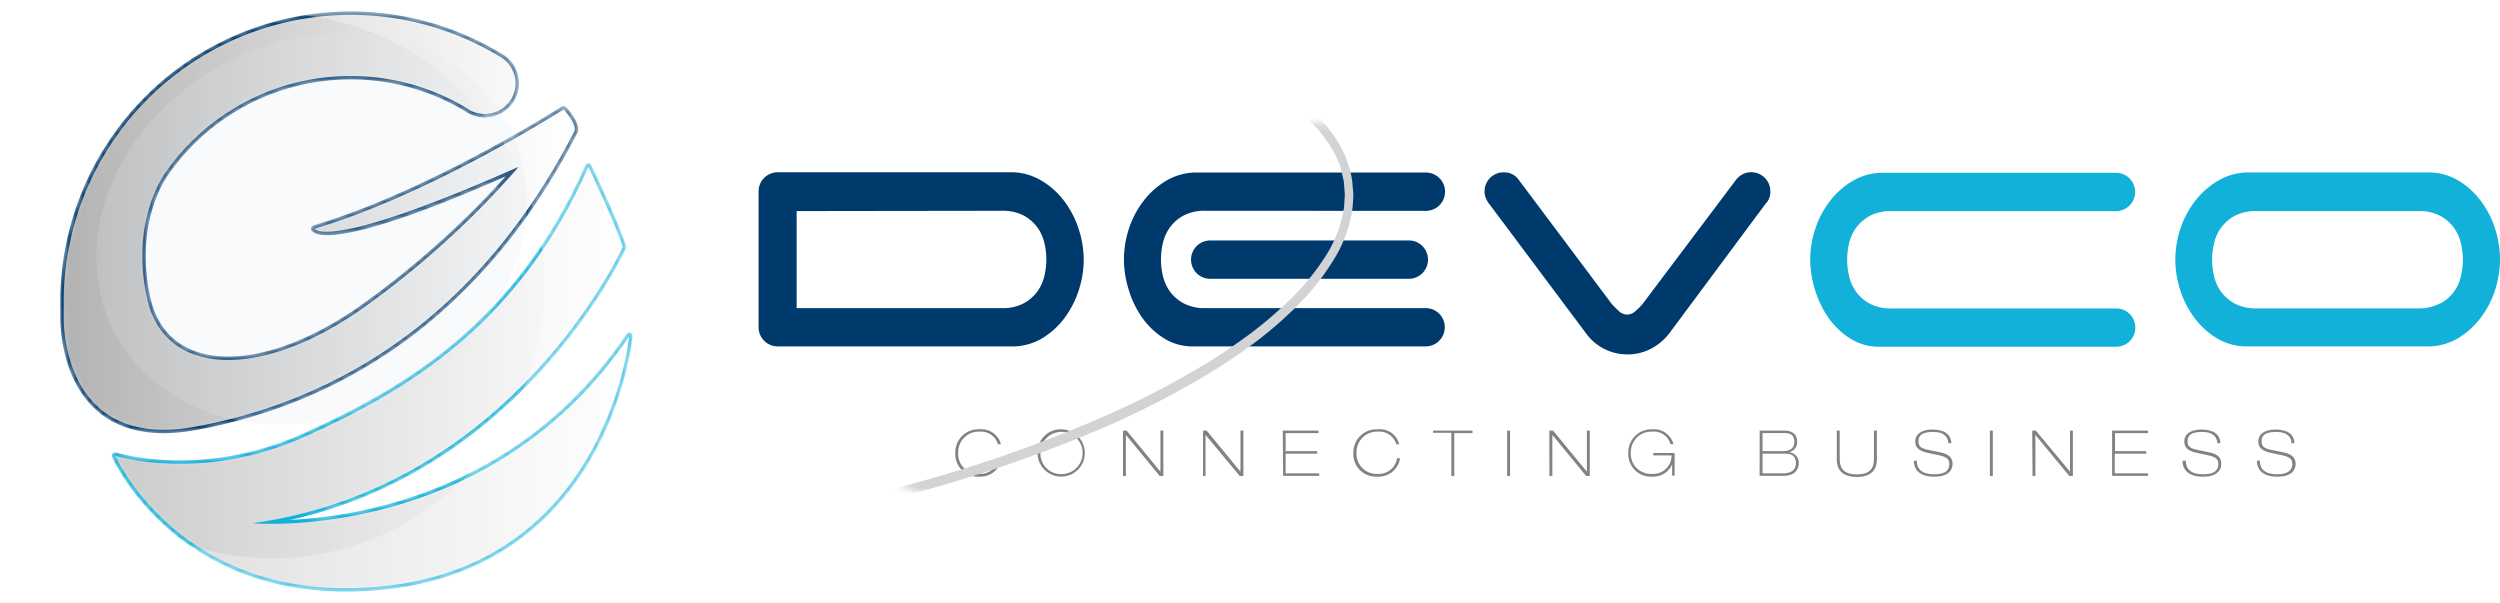 <svg xmlns="http://www.w3.org/2000/svg" xmlns:xlink="http://www.w3.org/1999/xlink" viewBox="0 0 365.75 88.16"><defs><style>.cls-1,.cls-3{fill:#231f20;}.cls-2{fill:url(#radial-gradient);}.cls-3{filter:url(#luminosity-noclip);}.cls-4{isolation:isolate;}.cls-5,.cls-8{fill:#003a6c;}.cls-6,.cls-9{fill:#12b1da;}.cls-7{mask:url(#mask);}.cls-8{stroke:#003a6c;stroke-linecap:round;}.cls-8,.cls-9{stroke-linejoin:round;}.cls-9{stroke:#12b1da;}.cls-10,.cls-11{mix-blend-mode:multiply;}.cls-10{fill:url(#linear-gradient);}.cls-11{fill:url(#linear-gradient-2);}.cls-12{fill:#fff;opacity:0.3;}.cls-13{mask:url(#mask-2);}.cls-14{fill:#e1eaf3;opacity:0.2;}.cls-15{fill:#808285;}.cls-16{mask:url(#mask-3);}.cls-17{fill:#d1d3d4;}.cls-18{filter:url(#luminosity-invert-noclip);}.cls-19{filter:url(#luminosity-invert);}</style><radialGradient id="radial-gradient" cx="272.45" cy="-808.49" r="57.65" gradientTransform="matrix(1, 0, 0, 1, -227.54, 820.29)" gradientUnits="userSpaceOnUse"><stop offset="0" stop-color="#010101"/><stop offset="0.1" stop-color="#272727"/><stop offset="0.29" stop-color="#686868"/><stop offset="0.47" stop-color="#9e9e9e"/><stop offset="0.63" stop-color="#c8c8c8"/><stop offset="0.78" stop-color="#e6e6e6"/><stop offset="0.91" stop-color="#f8f8f8"/><stop offset="1" stop-color="#fff"/></radialGradient><filter id="luminosity-invert" filterUnits="userSpaceOnUse" color-interpolation-filters="sRGB"><feColorMatrix values="-1 0 0 0 1 0 -1 0 0 1 0 0 -1 0 1 0 0 0 1 0"/></filter><mask id="mask" x="8.63" y="0" width="86.29" height="88.16" maskUnits="userSpaceOnUse"><g class="cls-19"><path class="cls-1" d="M28.71,63.13c16.84-3,40.21-13,55.92-43.55.66-1.27-.94-3.26-1.67-4a.67.67,0,0,0-.87-.12c-.19.12-19.32,12.33-36.31,17.39a.68.68,0,0,0-.45.41.73.73,0,0,0,.06.61c.49.79,3.67,3.12,27.86-7.51A133.44,133.44,0,0,1,53,44.32C46.06,49.26,39.1,52,33.37,52h0c-6.06,0-10-3-11.21-8.58-2.36-11.24,2.68-17.86,2.75-17.95l.24-.33a32.31,32.31,0,0,1,42.72-8.74A5.2,5.2,0,1,0,73.3,7.55l0,0a42.66,42.66,0,0,0-64.64,36v.53l.06,2c0,.33-.29,8.26,4.61,13.37,2.63,2.74,6.24,4.13,10.73,4.13A26.3,26.3,0,0,0,28.71,63.13Z"/><path class="cls-1" d="M91.48,48.81C77.14,70,55.74,74.76,44.65,75.73c32.75-8.46,46.94-39,47.09-39.32l.11-.24-.08-.25c-1.18-3.56-4.91-11.47-5.07-11.81l-.64-1.35-.6,1.37c-10,22.64-25.72,32.19-41.21,39.15a43.58,43.58,0,0,1-17.93,3.89A34,34,0,0,1,17.07,66l-1.45-.46L16.24,67c.08.2,9,19.78,34.29,19.78,38.27,0,42.17-37.1,42.2-37.47L93,46.6Z"/></g></mask><linearGradient id="linear-gradient" x1="9.32" y1="32.51" x2="84.11" y2="32.51" gradientUnits="userSpaceOnUse"><stop offset="0" stop-color="#b3b3b3"/><stop offset="1" stop-color="#fff"/></linearGradient><linearGradient id="linear-gradient-2" x1="16.86" y1="55.23" x2="92.05" y2="55.23" gradientUnits="userSpaceOnUse"><stop offset="0" stop-color="#ccc"/><stop offset="1" stop-color="#fff"/></linearGradient><filter id="luminosity-invert-noclip" x="-4.17" y="-16.33" width="102.85" height="97.85" filterUnits="userSpaceOnUse" color-interpolation-filters="sRGB"><feColorMatrix values="-1 0 0 0 1 0 -1 0 0 1 0 0 -1 0 1 0 0 0 1 0" result="invert"/><feFlood flood-color="#fff" result="bg"/><feBlend in="invert" in2="bg"/></filter><mask id="mask-2" x="-4.17" y="-16.33" width="102.85" height="97.85" maskUnits="userSpaceOnUse"><g class="cls-18"><rect class="cls-2" x="7.13" y="-1.39" width="80.24" height="67.96" transform="translate(-9.8 26.25) rotate(-28.26)"/></g></mask><filter id="luminosity-noclip" x="0" y="1.81" width="233.15" height="79.3" filterUnits="userSpaceOnUse" color-interpolation-filters="sRGB"><feFlood flood-color="#fff" result="bg"/><feBlend in="SourceGraphic" in2="bg"/></filter><mask id="mask-3" x="0" y="1.81" width="233.15" height="79.3" maskUnits="userSpaceOnUse"><polygon class="cls-3" points="155.45 79.54 127.02 69.36 138.02 19.98 233.15 16.67 155.45 79.54"/></mask></defs><g class="cls-4"><g id="Calque_2" data-name="Calque 2"><g id="Calque_1-2" data-name="Calque 1"><path class="cls-5" d="M158.55,38a14.34,14.34,0,0,1-.7,4.37,14,14,0,0,1-2,4,11.54,11.54,0,0,1-3.18,3,8.58,8.58,0,0,1-4.26,1.31H113.78a2.8,2.8,0,0,1-2.8-2.8V28a2.8,2.8,0,0,1,2.8-2.8h34a8.67,8.67,0,0,1,4.49,1.17,11.49,11.49,0,0,1,3.39,3,13.69,13.69,0,0,1,2.13,4.08A14.32,14.32,0,0,1,158.55,38Zm-42-7.12V45.08h30a6.6,6.6,0,0,0,3.27-.73,6.07,6.07,0,0,0,2-1.78,6.42,6.42,0,0,0,1-2.31,10.35,10.35,0,0,0,0-4.61,6.5,6.5,0,0,0-1-2.31,6.07,6.07,0,0,0-2-1.78,6.6,6.6,0,0,0-3.27-.72Z"/><path class="cls-5" d="M176.41,30.84a6.62,6.62,0,0,0-3.3.72,6,6,0,0,0-2,1.78,6.35,6.35,0,0,0-1,2.31,10.35,10.35,0,0,0,0,4.61,6.27,6.27,0,0,0,1,2.31,6,6,0,0,0,2,1.78,6.61,6.61,0,0,0,3.3.73h32.16a2.78,2.78,0,0,1,2.8,2.8,2.8,2.8,0,0,1-2.8,2.8h-34a7.83,7.83,0,0,1-4.26-1.17,11.08,11.08,0,0,1-3.18-3,14,14,0,0,1-2-4.12,14.92,14.92,0,0,1-.7-4.43,14.6,14.6,0,0,1,.72-4.47,13.48,13.48,0,0,1,2.14-4.08,11.58,11.58,0,0,1,3.38-3,8.67,8.67,0,0,1,4.49-1.17h33.45a2.8,2.8,0,0,1,2.8,2.8,2.8,2.8,0,0,1-2.8,2.81ZM208.1,36a2.81,2.81,0,0,1-2,4.79H177.05a2.8,2.8,0,0,1-2.8-2.8,2.8,2.8,0,0,1,2.8-2.81h29.07A2.72,2.72,0,0,1,208.1,36Z"/><path class="cls-5" d="M254,26.28A2.79,2.79,0,0,1,259,28a2.44,2.44,0,0,1-.59,1.7l-.06.05-14.12,19A8,8,0,0,1,241.57,51a7.27,7.27,0,0,1-3.47.85A7.45,7.45,0,0,1,232.21,49L218,30a3.91,3.91,0,0,1-.58-.91,2.44,2.44,0,0,1-.23-1.08,2.78,2.78,0,0,1,2.8-2.8,2.59,2.59,0,0,1,2.21,1.11l13.6,18.15a14.28,14.28,0,0,0,1,1,1.85,1.85,0,0,0,1.25.56,1.89,1.89,0,0,0,1.26-.56,8.63,8.63,0,0,0,1-1Z"/><path class="cls-6" d="M264.83,38a14.32,14.32,0,0,1,.73-4.47,13.69,13.69,0,0,1,2.13-4.08,11.49,11.49,0,0,1,3.39-3,8.67,8.67,0,0,1,4.49-1.17h34a2.8,2.8,0,0,1,2.8,2.8,2.8,2.8,0,0,1-2.8,2.81H276.8a6.56,6.56,0,0,0-3.3.72,6.16,6.16,0,0,0-2,1.78,6.5,6.5,0,0,0-1,2.31,10.35,10.35,0,0,0,0,4.61,6.42,6.42,0,0,0,1,2.31,6.16,6.16,0,0,0,2,1.78,6.56,6.56,0,0,0,3.3.73h32.8a2.78,2.78,0,0,1,2.8,2.8,2.8,2.8,0,0,1-2.8,2.8H275a7.83,7.83,0,0,1-4.26-1.17,11.24,11.24,0,0,1-3.19-3,14.48,14.48,0,0,1-2-4.12A14.92,14.92,0,0,1,264.83,38Z"/><path class="cls-6" d="M365.75,38a14.6,14.6,0,0,1-.73,4.46,13.66,13.66,0,0,1-2.14,4.09,11.69,11.69,0,0,1-3.38,3A8.67,8.67,0,0,1,355,50.68H328.39a8.58,8.58,0,0,1-4.26-1.31,11.68,11.68,0,0,1-3.18-3,13.71,13.71,0,0,1-2-4,14.34,14.34,0,0,1-.7-4.37,14.6,14.6,0,0,1,.72-4.47,13.48,13.48,0,0,1,2.14-4.08,11.58,11.58,0,0,1,3.38-3A8.67,8.67,0,0,1,329,25.23h26.62a8.55,8.55,0,0,1,4.26,1.32,11.64,11.64,0,0,1,3.18,3,13.71,13.71,0,0,1,2,4A14.42,14.42,0,0,1,365.75,38Zm-8.7,6.39a5.94,5.94,0,0,0,3-4.09,10,10,0,0,0,0-4.61,6.16,6.16,0,0,0-1-2.31,6,6,0,0,0-2-1.78,6.65,6.65,0,0,0-3.27-.72H330.2a6.62,6.62,0,0,0-3.3.72,6,6,0,0,0-3,4.09,10,10,0,0,0,0,4.61,6,6,0,0,0,3,4.09,6.61,6.61,0,0,0,3.3.73h23.58A6.65,6.65,0,0,0,357.05,44.35Z"/><g class="cls-7"><path class="cls-8" d="M82.46,16S63.25,28.32,46,33.46c0,0,2.14,3.47,29.9-9.07A131.89,131.89,0,0,1,53.38,44.87C38.26,55.67,24,55.26,21.49,43.54s2.87-18.48,2.87-18.48l.23-.34a33,33,0,0,1,43.68-8.9,4.51,4.51,0,0,0,7.16-3.66,4.54,4.54,0,0,0-2.51-4h0A42,42,0,0,0,9.32,43.58v.5l0,2s-.84,20,19.22,16.35S69.73,47,84,19.26C84.54,18.28,82.46,16,82.46,16Z"/><path class="cls-9" d="M91.12,36.13S75.18,71.31,36.92,76.55c0,0,34.56,3.09,55.13-27.36,0,0-3.43,36.86-41.52,36.86-25.13,0-33.67-19.37-33.67-19.37s12.55,4,27.67-2.78S75.9,47.44,86.08,24.41C86.08,24.41,90,32.57,91.12,36.13Z"/><path class="cls-10" d="M82.46,16S63.25,28.32,46,33.46c0,0,1.71,3.47,29.9-9.07A131.89,131.89,0,0,1,53.38,44.87C38.26,55.67,24,55.26,21.49,43.54s2.87-18.48,2.87-18.48l.23-.34a33,33,0,0,1,43.68-8.9,4.51,4.51,0,0,0,7.16-3.66,4.54,4.54,0,0,0-2.51-4h0A42,42,0,0,0,9.32,43.58v.5l0,2s-.84,20,19.22,16.35S69.73,47,84,19.26C84.54,18.28,82.46,16,82.46,16Z"/><path class="cls-11" d="M91.12,36.13S75.18,71.31,36.92,76.55c0,0,34.56,3.09,55.13-27.36,0,0-3.43,36.86-41.52,36.86-25.13,0-33.67-19.37-33.67-19.37s12.55,4,27.67-2.78S75.9,47.44,86.08,24.41C86.08,24.41,90,32.57,91.12,36.13Z"/><path class="cls-12" d="M47,.17A44.58,44.58,0,0,0,37.73,2,39.86,39.86,0,1,1,22.24,77.61,44.08,44.08,0,1,0,47,.17Z"/></g><g class="cls-13"><path class="cls-14" d="M74.27,18.06c7.16,13.32.12,31-15.72,39.53S24.06,62.21,16.9,48.9s-.11-31,15.73-39.53S67.12,4.75,74.27,18.06Z"/></g><path class="cls-15" d="M146.54,67.06a3.14,3.14,0,0,1-3.26,2.67,3.3,3.3,0,0,1-3.52-3.46,3.37,3.37,0,0,1,3.52-3.46A2.92,2.92,0,0,1,146.43,65H146a2.59,2.59,0,0,0-2.72-1.85,3,3,0,0,0-3.1,3.09,2.93,2.93,0,0,0,3.1,3.09,2.7,2.7,0,0,0,2.83-2.3Z"/><path class="cls-15" d="M155.3,62.81a3.46,3.46,0,1,1-3.51,3.46A3.38,3.38,0,0,1,155.3,62.81Zm0,6.55a3.09,3.09,0,1,0-3.09-3.09A3,3,0,0,0,155.3,69.36Z"/><path class="cls-15" d="M164.29,63h.54l4.94,6h0V63h.43v6.63h-.54l-4.94-6h0v6h-.43Z"/><path class="cls-15" d="M176,63h.54l4.94,6h0V63h.43v6.63h-.54l-5-6h0v6H176Z"/><path class="cls-15" d="M187.67,63h5.23v.37h-4.81V66h4.61v.37h-4.61v2.88H193v.37h-5.28Z"/><path class="cls-15" d="M204.82,67.06a3.14,3.14,0,0,1-3.26,2.67A3.3,3.3,0,0,1,198,66.27a3.37,3.37,0,0,1,3.52-3.46A2.92,2.92,0,0,1,204.71,65h-.43a2.59,2.59,0,0,0-2.72-1.85,3,3,0,0,0-3.1,3.09,2.93,2.93,0,0,0,3.1,3.09,2.7,2.7,0,0,0,2.83-2.3Z"/><path class="cls-15" d="M209.66,63h5.77v.37h-2.67v6.26h-.43V63.32h-2.67Z"/><path class="cls-15" d="M220.49,63h.43v6.63h-.43Z"/><path class="cls-15" d="M226.67,63h.54l4.95,6h0V63h.43v6.63h-.54l-4.94-6h0v6h-.43Z"/><path class="cls-15" d="M241.88,66.27H245v3.31h-.37V67.94h0a3,3,0,0,1-2.89,1.79,3.3,3.3,0,0,1-3.52-3.46,3.37,3.37,0,0,1,3.52-3.46A2.92,2.92,0,0,1,244.83,65h-.42a2.55,2.55,0,0,0-2.72-1.85,3,3,0,0,0-3.1,3.09,2.93,2.93,0,0,0,3.1,3.09,2.68,2.68,0,0,0,2.86-2.71h-2.67Z"/><path class="cls-15" d="M257.44,63H261c1.27,0,1.93.59,1.93,1.64a1.47,1.47,0,0,1-1.3,1.52v0a1.53,1.53,0,0,1,1.52,1.63c0,.7-.39,1.82-2.22,1.82h-3.5Zm.42,3h2.95c.35,0,1.7,0,1.7-1.35s-1.06-1.29-1.76-1.29h-2.89Zm0,3.25h3c.33,0,1.88,0,1.88-1.49s-1.26-1.39-2-1.39h-2.88Z"/><path class="cls-15" d="M268.72,63h.43v4.16c0,1.41.68,2.25,2.51,2.25s2.5-.84,2.5-2.25V63h.43v4.18c0,1.72-1,2.6-2.93,2.6s-2.94-.88-2.94-2.6Z"/><path class="cls-15" d="M280.42,67.39c0,1.23.76,2,2.54,2s2.22-.7,2.22-1.48-.36-1.07-1.75-1.36l-1.23-.26c-1.45-.3-2-.75-2-1.74s.87-1.71,2.5-1.71,2.73.61,2.78,2h-.43c-.05-.76-.49-1.65-2.23-1.65s-2.14.59-2.14,1.35.31,1.06,1.57,1.31l1.36.27c1.33.27,2.05.68,2.05,1.74,0,.9-.59,1.88-2.66,1.88s-3-.93-3-2.34Z"/><path class="cls-15" d="M291.12,63h.43v6.63h-.43Z"/><path class="cls-15" d="M297.31,63h.53l5,6h0V63h.42v6.63h-.53l-4.95-6h0v6h-.42Z"/><path class="cls-15" d="M309,63h5.24v.37h-4.81V66H314v.37h-4.61v2.88h4.86v.37H309Z"/><path class="cls-15" d="M319.78,67.39c0,1.23.76,2,2.54,2s2.22-.7,2.22-1.48-.36-1.07-1.74-1.36l-1.24-.26c-1.46-.3-2-.75-2-1.74s.87-1.71,2.5-1.71,2.73.61,2.78,2h-.43c-.05-.76-.49-1.65-2.23-1.65s-2.14.59-2.14,1.35.31,1.06,1.57,1.31l1.36.27c1.33.27,2,.68,2,1.74,0,.9-.59,1.88-2.66,1.88s-3-.93-3-2.34Z"/><path class="cls-15" d="M330.61,67.39c0,1.23.76,2,2.55,2,1.63,0,2.21-.7,2.21-1.48s-.36-1.07-1.74-1.36l-1.24-.26c-1.45-.3-2-.75-2-1.74s.87-1.71,2.51-1.71,2.72.61,2.77,2h-.43c0-.76-.49-1.65-2.22-1.65s-2.15.59-2.15,1.35.31,1.06,1.57,1.31l1.36.27c1.33.27,2.05.68,2.05,1.74,0,.9-.59,1.88-2.66,1.88s-3-.93-3-2.34Z"/><g class="cls-16"><path class="cls-17" d="M84.64,6.57l3.84-.68,4.62-.81c1.83-.26,3.91-.61,6.27-.92,4.71-.66,10.45-1.29,17-1.76a210.37,210.37,0,0,1,22.25-.48c4.07.12,8.32.38,12.7.83s8.89,1.08,13.49,2a89,89,0,0,1,13.89,3.91,42,42,0,0,1,13.14,7.52,19.12,19.12,0,0,1,4.8,6.28c.27.62.48,1.26.72,1.9s.31,1.32.46,2l.17,2c0,.7-.06,1.4-.12,2.1a19.23,19.23,0,0,1-2.8,7.62,35.68,35.68,0,0,1-5,6.37A58.85,58.85,0,0,1,184,49.8c-2.18,1.62-4.41,3.19-6.74,4.6A128.61,128.61,0,0,1,162.75,62,203.15,203.15,0,0,1,132,72.6c-5.18,1.37-10.37,2.54-15.52,3.55S106.25,78,101.2,78.71a245.32,245.32,0,0,1-29.31,2.35c-4.67.1-9.22.06-13.62-.14s-8.64-.49-12.69-1a116.47,116.47,0,0,1-21.82-4.38A53.9,53.9,0,0,1,8.27,68.29,21.42,21.42,0,0,1,1.09,60a13.64,13.64,0,0,1-.88-2.77L0,56.3s.08.33.22,1A14.88,14.88,0,0,0,1.15,60a21.13,21.13,0,0,0,7.27,8.07,53.25,53.25,0,0,0,15.5,7,96.61,96.61,0,0,0,10.22,2.41c3.64.69,7.49,1.23,11.53,1.65s8.26.71,12.64.85,8.91.15,13.56,0,9.42-.42,14.29-.85,9.82-1,14.86-1.7,10.11-1.57,15.24-2.6,10.28-2.2,15.42-3.58a200.86,200.86,0,0,0,30.45-10.6,127.21,127.21,0,0,0,14.33-7.47c2.3-1.39,4.49-2.92,6.64-4.5a59.63,59.63,0,0,0,6-5.21A35.31,35.31,0,0,0,194,37.37a18.25,18.25,0,0,0,2.64-7.09l.11-1.82-.15-1.9c-.14-.6-.26-1.21-.41-1.81s-.41-1.16-.66-1.73A17.89,17.89,0,0,0,191,17.15,34.45,34.45,0,0,0,185,12.89a57,57,0,0,0-6.65-3.07,87.68,87.68,0,0,0-13.68-4c-4.54-1-9-1.62-13.36-2.11s-8.58-.79-12.64-1c-8.11-.33-15.57-.18-22.17.17s-12.35.9-17.06,1.48c-2.35.27-4.45.58-6.28.82L88.49,6Z"/></g></g></g></g></svg>